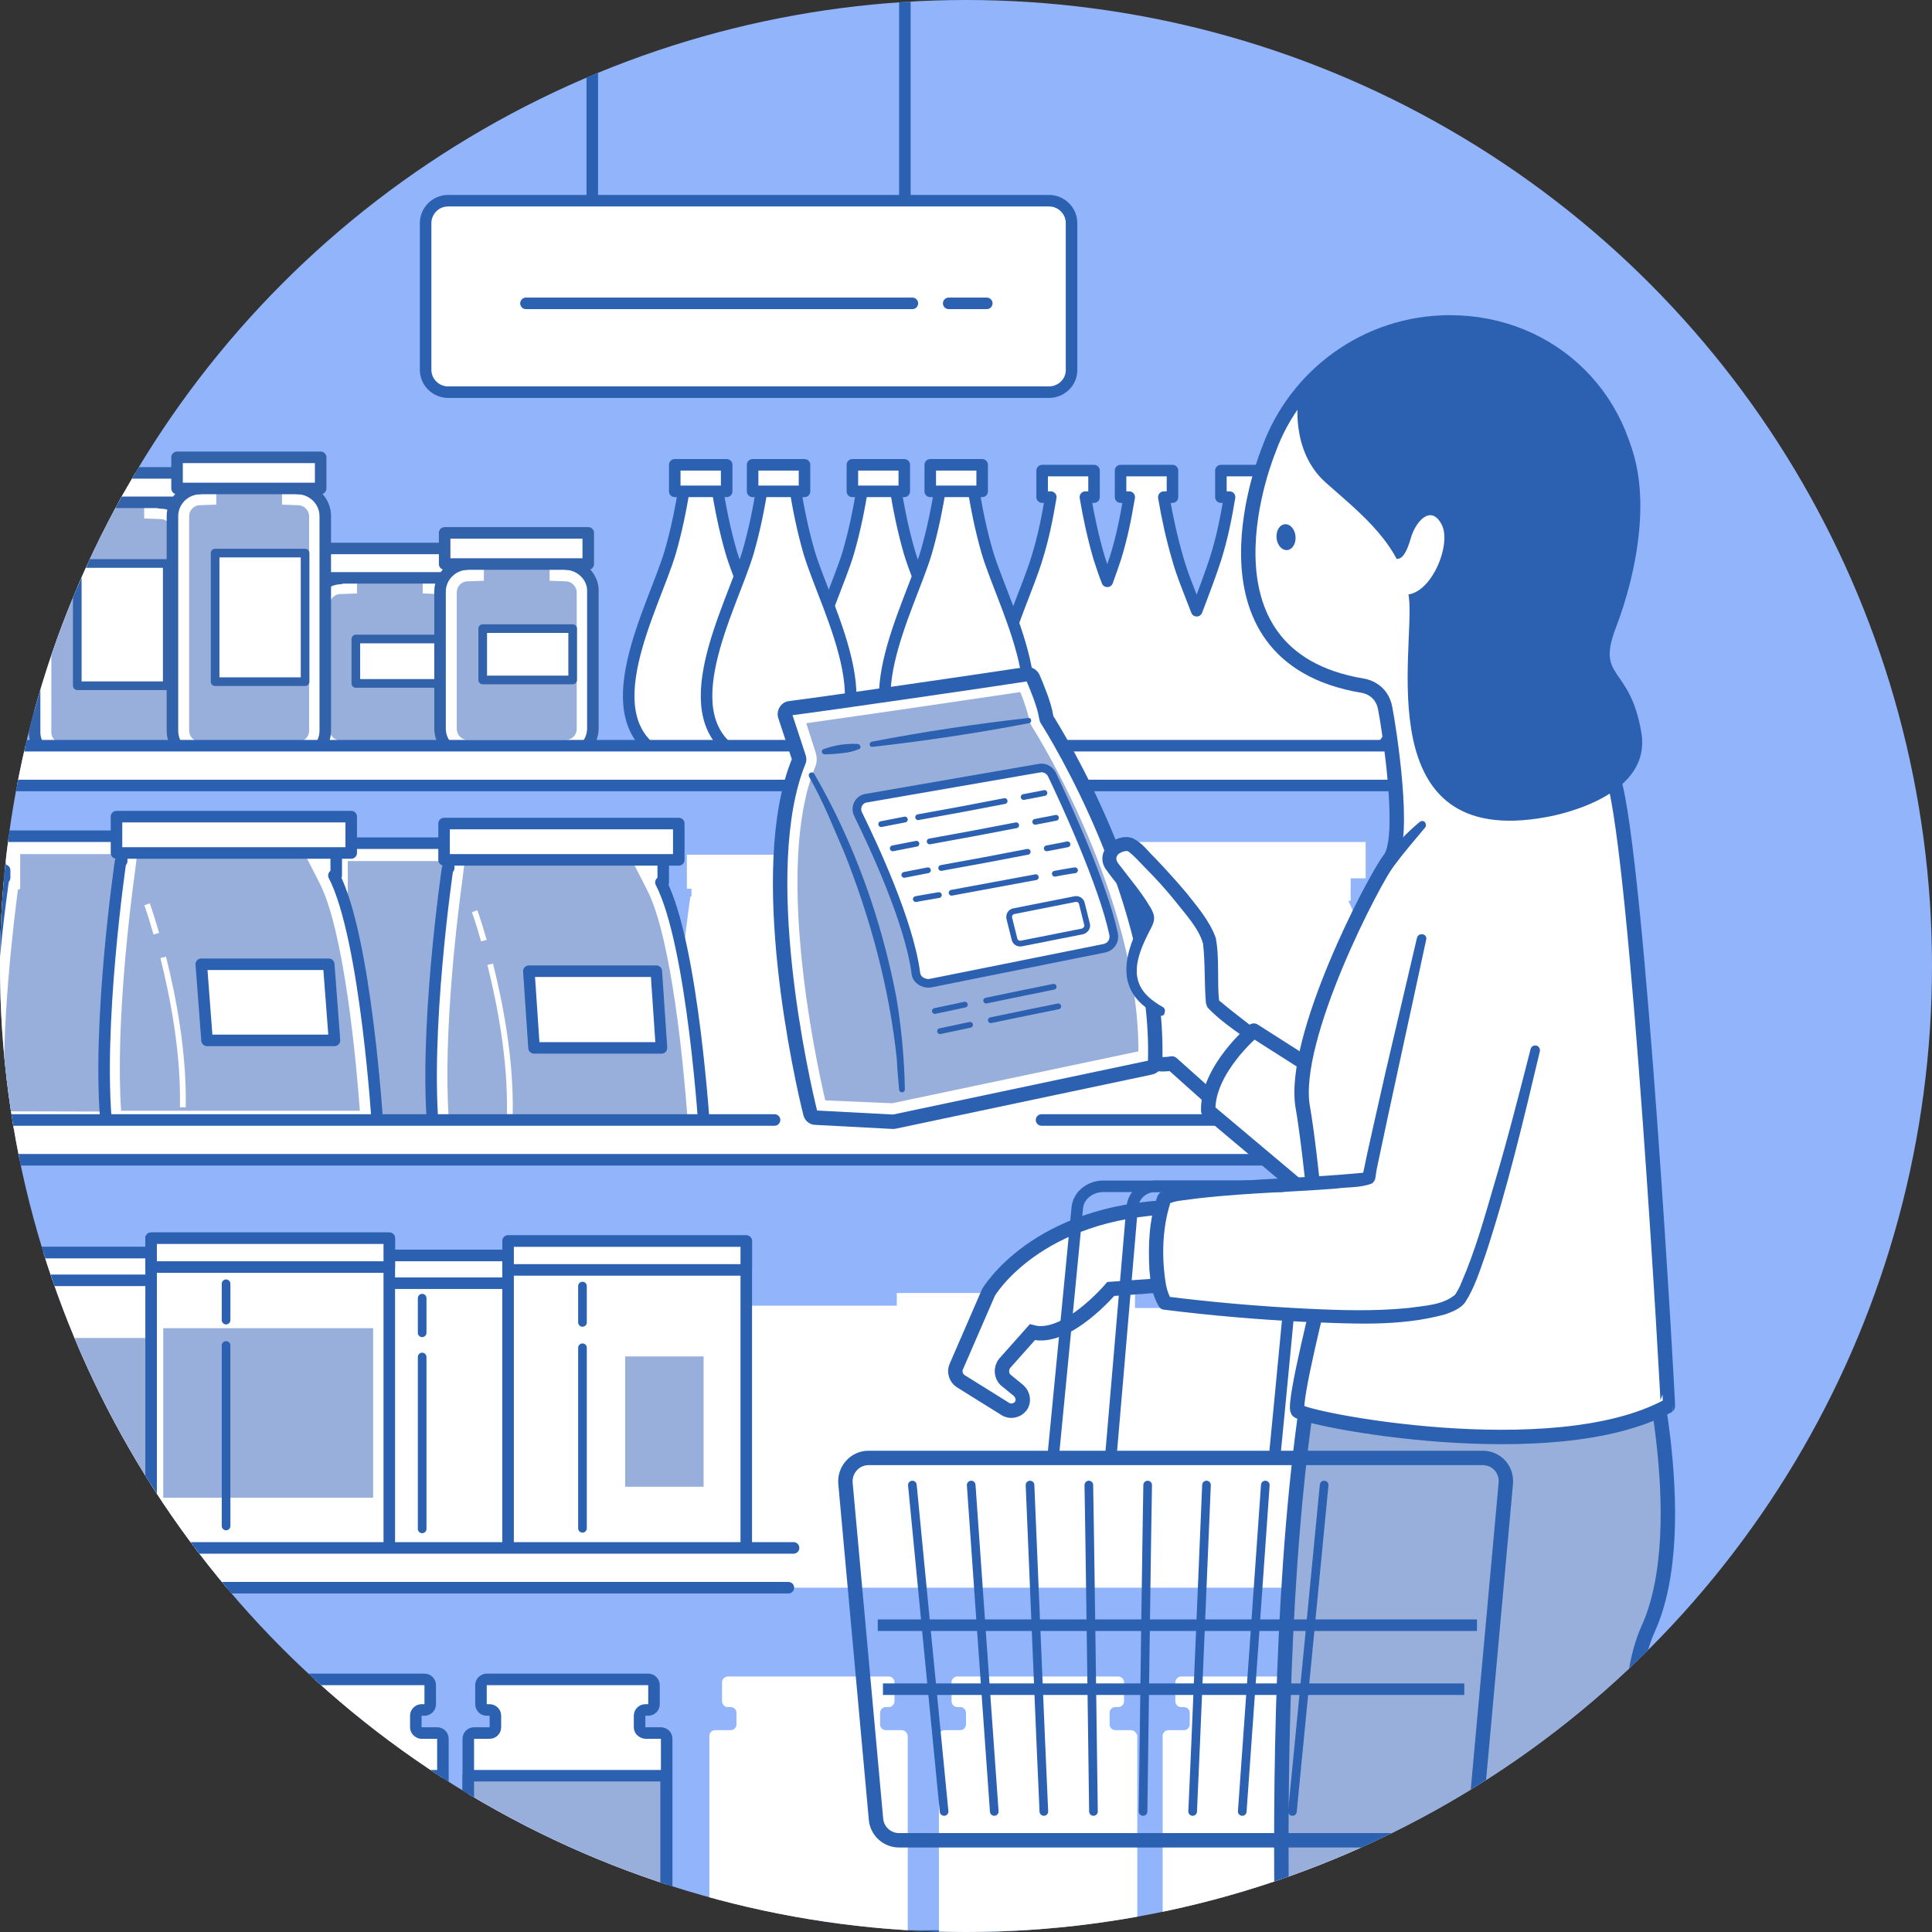 <?xml version="1.0" encoding="utf-8"?>
<!-- Generator: Adobe Illustrator 28.2.0, SVG Export Plug-In . SVG Version: 6.00 Build 0)  -->
<svg version="1.1" id="レイヤー_1" xmlns="http://www.w3.org/2000/svg" xmlns:xlink="http://www.w3.org/1999/xlink" x="0px"
	 y="0px" viewBox="0 0 335 335" enable-background="new 0 0 335 335" xml:space="preserve">
<rect x="0" y="0" width="335" height="335" fill="#333333" stroke="none"/>
<g>
	<defs>
		<circle id="SVGID_1_" cx="167.5" cy="167.5" r="167.5"/>
	</defs>
	<clipPath id="SVGID_00000034803564191009886560000017591136448006724003_">
		<use xlink:href="#SVGID_1_"  overflow="visible"/>
	</clipPath>
	<g clip-path="url(#SVGID_00000034803564191009886560000017591136448006724003_)">
		<rect x="-32.5" y="-32.5" fill="#91B4FA" width="400" height="400"/>
		<g>
			<g>
				<polygon fill="#FFFFFF" points="217.3,224.6 217.3,226.8 196.8,226.8 196.8,224.2 155.5,224.2 155.5,226.4 123.8,226.4 
					123.8,270.9 189.4,270.9 189.4,271.3 258.6,271.3 258.6,224.6 				"/>
				<path fill="#FFFFFF" d="M241.4,199.9c0,0-2-32.9-7.6-43.7h0.4v-3.9h2.6V146h-40.7v3.4h-16v-4.6h-40.7v3.4h-20.3v5.9h0.8v1.3
					l-0.2,0.1c0,0-4,26.8-2.2,43.4h43.9c0,0,0,0,0-0.1h12.7c0,0.4,0.1,0.9,0.1,1.3h43.9c0,0,0,0,0-0.1L241.4,199.9L241.4,199.9z"/>
				<g>
					
						<path fill="#FFFFFF" stroke="#2B61B0" stroke-width="2" stroke-linecap="round" stroke-linejoin="round" stroke-miterlimit="10" d="
						M91.8,155.8h0.4v-3.7h2.5v-5.9h-38v5.9h0.8v1.3l-0.2,0.1c0,0-4,26.8-2.2,43.4H99C98.9,196.9,97.1,165.9,91.8,155.8z"/>
					<path fill="#99AFDB" d="M57.7,193.9c-0.9-13.7,1.5-32.9,2.2-38.4l0.4-0.2v-6h29v3.6H87l2.3,4.4c3.6,7,5.8,26.6,6.5,36.7H57.7
						V193.9z"/>
					<g>
						
							<path fill="#FFFFFF" stroke="#2B61B0" stroke-width="2" stroke-linecap="round" stroke-linejoin="round" stroke-miterlimit="10" d="
							M114.6,153h0.4v-6.9H77.8v4.4l-0.2,0.1c0,0-4.2,28.6-2.4,46.2h47C122.2,196.7,120.2,163.8,114.6,153z"/>
						<path fill="#99AFDB" d="M77.8,193.8c-1-14.8,1.6-35.7,2.4-41.4l0.5-4.1v0.6h31.6v1.1H110l2.2,4.3c4.3,8.3,6.4,31.2,7,39.5
							H77.8z"/>
						<path fill="none" stroke="#FFFFFF" stroke-miterlimit="10" d="M82.3,158c0,0,0.7,1.9,1.6,5.1"/>
						<path fill="none" stroke="#FFFFFF" stroke-miterlimit="10" d="M85,167.2c1.7,6.8,3.6,16.5,3.4,26"/>
						
							<polygon fill="#FFFFFF" stroke="#2B61B0" stroke-width="2" stroke-linecap="round" stroke-linejoin="round" stroke-miterlimit="10" points="
							114.7,181.7 92.6,181.7 91.7,168.4 113.8,168.4 						"/>
						
							<rect x="77" y="142.8" fill="#FFFFFF" stroke="#2B61B0" stroke-width="2" stroke-linecap="round" stroke-linejoin="round" stroke-miterlimit="10" width="40.7" height="6.3"/>
					</g>
				</g>
				<g>
					
						<path fill="#FFFFFF" stroke="#2B61B0" stroke-width="2" stroke-linecap="round" stroke-linejoin="round" stroke-miterlimit="10" d="
						M35.1,154.5h0.4v-3.7H38V145H0v5.9h0.8v1.3l-0.2,0.1c0,0-4,26.8-2.2,43.4h43.9C42.2,195.6,40.3,164.7,35.1,154.5z"/>
					<path fill="#99AFDB" d="M0.9,192.7C0,179,2.4,159.8,3.1,154.3l0.4-0.2v-6h29v3.6h-2.3l2.3,4.4c3.6,7,5.8,26.6,6.5,36.7
						L0.9,192.7L0.9,192.7z"/>
					<g>
						
							<path fill="#FFFFFF" stroke="#2B61B0" stroke-width="2" stroke-linecap="round" stroke-linejoin="round" stroke-miterlimit="10" d="
							M57.9,151.8h0.4v-6.9H21.1v4.4l-0.2,0.1c0,0-4.2,28.6-2.4,46.2h47C65.5,195.5,63.5,162.6,57.9,151.8z"/>
						<path fill="#99AFDB" d="M21,192.6c-1-14.8,1.6-35.7,2.4-41.4l0.5-4.1v0.6h31.6v1.1h-2.3l2.2,4.3c4.3,8.3,6.4,31.2,7,39.5
							L21,192.6L21,192.6z"/>
						<path fill="none" stroke="#FFFFFF" stroke-miterlimit="10" d="M25.5,156.8c0,0,0.7,1.9,1.6,5.1"/>
						<path fill="none" stroke="#FFFFFF" stroke-miterlimit="10" d="M28.3,166c1.7,6.8,3.6,16.5,3.4,26"/>
						
							<polygon fill="#FFFFFF" stroke="#2B61B0" stroke-width="2" stroke-linecap="round" stroke-linejoin="round" stroke-miterlimit="10" points="
							58,180.4 35.9,180.4 34.9,167.2 57,167.2 						"/>
						
							<rect x="20.2" y="141.6" fill="#FFFFFF" stroke="#2B61B0" stroke-width="2" stroke-linecap="round" stroke-linejoin="round" stroke-miterlimit="10" width="40.7" height="6.3"/>
					</g>
				</g>
				<rect x="-6.1" y="194.2" fill="#FFFFFF" width="275" height="6.9"/>
				
					<path fill="none" stroke="#2B61B0" stroke-width="2" stroke-linecap="round" stroke-linejoin="round" stroke-miterlimit="10" d="
					M180.6,194.2c48.9,0,88.2,0,88.2,0v6.9h-275v-6.9c0,0,69.8,0,140.5,0"/>
				
					<rect x="-10.2" y="335.7" fill="#FFFFFF" stroke="#2B61B0" stroke-width="2" stroke-linecap="round" stroke-linejoin="round" stroke-miterlimit="10" width="275" height="6.9"/>
				<g>
					<g>
						
							<rect x="60.2" y="217.7" fill="#FFFFFF" stroke="#2B61B0" stroke-width="2" stroke-linecap="round" stroke-linejoin="round" stroke-miterlimit="10" width="41.3" height="51.8"/>
						
							<rect x="60.2" y="217.7" fill="#FFFFFF" stroke="#2B61B0" stroke-width="2" stroke-linecap="round" stroke-linejoin="round" stroke-miterlimit="10" width="41.3" height="4.8"/>
						
							<path fill="#FFFFFF" stroke="#2B61B0" stroke-width="1.5" stroke-linecap="round" stroke-linejoin="round" stroke-miterlimit="10" d="
							M73.2,225.1c0,1.6,0,3.6,0,6"/>
						
							<path fill="#FFFFFF" stroke="#2B61B0" stroke-width="1.5" stroke-linecap="round" stroke-linejoin="round" stroke-miterlimit="10" d="
							M73.2,235.3c0,10.1,0,23.3,0,29.8"/>
					</g>
					<g>
						
							<rect x="88.1" y="215.2" fill="#FFFFFF" stroke="#2B61B0" stroke-width="2" stroke-linecap="round" stroke-linejoin="round" stroke-miterlimit="10" width="41.3" height="54.3"/>
						
							<rect x="88.1" y="215.2" fill="#FFFFFF" stroke="#2B61B0" stroke-width="2" stroke-linecap="round" stroke-linejoin="round" stroke-miterlimit="10" width="41.3" height="5"/>
						
							<path fill="#FFFFFF" stroke="#2B61B0" stroke-width="1.5" stroke-linecap="round" stroke-linejoin="round" stroke-miterlimit="10" d="
							M101,223c0,1.6,0,3.8,0,6.3"/>
						
							<path fill="#FFFFFF" stroke="#2B61B0" stroke-width="1.5" stroke-linecap="round" stroke-linejoin="round" stroke-miterlimit="10" d="
							M101,233.7c0,10.6,0,24.5,0,31.3"/>
					</g>
					<g>
						
							<rect x="-5.5" y="217.2" fill="#FFFFFF" stroke="#2B61B0" stroke-width="2" stroke-linecap="round" stroke-linejoin="round" stroke-miterlimit="10" width="41.3" height="51.8"/>
						
							<rect x="-5.5" y="217.2" fill="#FFFFFF" stroke="#2B61B0" stroke-width="2" stroke-linecap="round" stroke-linejoin="round" stroke-miterlimit="10" width="41.3" height="4.8"/>
						<rect x="-3.4" y="232" fill="#99AFDB" width="36.4" height="28.1"/>
						
							<path fill="#FFFFFF" stroke="#2B61B0" stroke-width="1.5" stroke-linecap="round" stroke-linejoin="round" stroke-miterlimit="10" d="
							M7.5,224.7c0,1.6,0,3.6,0,6"/>
						
							<path fill="#FFFFFF" stroke="#2B61B0" stroke-width="1.5" stroke-linecap="round" stroke-linejoin="round" stroke-miterlimit="10" d="
							M7.5,234.9c0,10.1,0,23.3,0,29.8"/>
					</g>
					<g>
						
							<rect x="26.2" y="214.7" fill="#FFFFFF" stroke="#2B61B0" stroke-width="2" stroke-linecap="round" stroke-linejoin="round" stroke-miterlimit="10" width="41.3" height="54.3"/>
						
							<rect x="26.2" y="214.7" fill="#FFFFFF" stroke="#2B61B0" stroke-width="2" stroke-linecap="round" stroke-linejoin="round" stroke-miterlimit="10" width="41.3" height="5"/>
						<rect x="28.3" y="230.3" fill="#99AFDB" width="36.4" height="29.4"/>
						
							<path fill="#FFFFFF" stroke="#2B61B0" stroke-width="1.5" stroke-linecap="round" stroke-linejoin="round" stroke-miterlimit="10" d="
							M39.2,222.6c0,1.6,0,3.8,0,6.3"/>
						
							<path fill="#FFFFFF" stroke="#2B61B0" stroke-width="1.5" stroke-linecap="round" stroke-linejoin="round" stroke-miterlimit="10" d="
							M39.2,233.3c0,10.6,0,24.5,0,31.3"/>
					</g>
					<rect x="108.4" y="235.2" fill="#99AFDB" width="13.6" height="22.6"/>
				</g>
				<g>
					
						<path fill="#FFFFFF" stroke="#2B61B0" stroke-width="2" stroke-linecap="round" stroke-linejoin="round" stroke-miterlimit="10" d="
						M110.9,299.5v-2c0-0.5,0.4-1,1-1h0.5c0.5,0,1-0.4,1-1v-3.3c0-0.5-0.4-1-1-1h-28c-0.5,0-1,0.4-1,1v3.3c0,0.5,0.4,1,1,1h0.5
						c0.5,0,1,0.4,1,1v2c0,0.5-0.4,1-1,1h-2.7c-0.5,0-1,0.4-1,1v34.9c0,0.5,0.4,1,1,1h32.4c0.5,0,1-0.4,1-1v-34.9c0-0.5-0.4-1-1-1
						h-2.7C111.3,300.4,110.9,300,110.9,299.5z"/>
					
						<rect x="81.2" y="307.9" fill="#99AFDB" stroke="#2B61B0" stroke-width="2" stroke-linecap="round" stroke-linejoin="round" stroke-miterlimit="10" width="34.3" height="20.8"/>
				</g>
				<g>
					
						<path fill="#FFFFFF" stroke="#2B61B0" stroke-width="2" stroke-linecap="round" stroke-linejoin="round" stroke-miterlimit="10" d="
						M72.1,299.5v-2c0-0.5,0.4-1,1-1h0.5c0.5,0,1-0.4,1-1v-3.3c0-0.5-0.4-1-1-1h-28c-0.5,0-1,0.4-1,1v3.3c0,0.5,0.4,1,1,1h0.5
						c0.5,0,1,0.4,1,1v2c0,0.5-0.4,1-1,1h-2.7c-0.5,0-1,0.4-1,1v34.9c0,0.5,0.4,1,1,1h32.4c0.5,0,1-0.4,1-1v-34.9c0-0.5-0.4-1-1-1
						H73C72.5,300.4,72.1,300,72.1,299.5z"/>
					
						<rect x="42.4" y="307.9" fill="#99AFDB" stroke="#2B61B0" stroke-width="2" stroke-linecap="round" stroke-linejoin="round" stroke-miterlimit="10" width="34.3" height="20.8"/>
				</g>
				<g>
					
						<path fill="#FFFFFF" stroke="#2B61B0" stroke-width="2" stroke-linecap="round" stroke-linejoin="round" stroke-miterlimit="10" d="
						M32.3,299.5v-2c0-0.5,0.4-1,1-1h0.5c0.5,0,1-0.4,1-1v-3.3c0-0.5-0.4-1-1-1H5.9c-0.5,0-1,0.4-1,1v3.3c0,0.5,0.4,1,1,1h0.5
						c0.5,0,1,0.4,1,1v2c0,0.5-0.4,1-1,1H3.6c-0.5,0-1,0.4-1,1v34.9c0,0.5,0.4,1,1,1H36c0.5,0,1-0.4,1-1v-34.9c0-0.5-0.4-1-1-1h-2.7
						C32.8,300.4,32.3,300,32.3,299.5z"/>
					
						<rect x="2.6" y="307.9" fill="#99AFDB" stroke="#2B61B0" stroke-width="2" stroke-linecap="round" stroke-linejoin="round" stroke-miterlimit="10" width="34.3" height="20.8"/>
				</g>
				<g>
					<path fill="#FFFFFF" d="M234.9,300h-2.7c-0.5,0-1-0.4-1-1v-2c0-0.5,0.4-1,1-1h0.5c0.5,0,1-0.4,1-1v-3.3c0-0.5-0.4-1-1-1h-27.9
						c-0.5,0-1,0.4-1,1v3.3c0,0.5,0.4,1,1,1h0.5c0.5,0,1,0.4,1,1v2c0,0.5-0.4,1-1,1h-2.7c-0.5,0-1,0.4-1,1v34.9c0,0.5,0.4,1,1,1H235
						c0.5,0,1-0.4,1-1V301C235.8,300.4,235.4,300,234.9,300z"/>
					<path fill="#FFFFFF" d="M196.1,300h-2.7c-0.5,0-1-0.4-1-1v-2c0-0.5,0.4-1,1-1h0.5c0.5,0,1-0.4,1-1v-3.3c0-0.5-0.4-1-1-1H166
						c-0.5,0-1,0.4-1,1v3.3c0,0.5,0.4,1,1,1h0.5c0.5,0,1,0.4,1,1v2c0,0.5-0.4,1-1,1h-2.7c-0.5,0-1,0.4-1,1v34.9c0,0.5,0.4,1,1,1
						h32.4c0.5,0,1-0.4,1-1V301C197.1,300.4,196.6,300,196.1,300z"/>
					<path fill="#FFFFFF" d="M156.3,300h-2.7c-0.5,0-1-0.4-1-1v-2c0-0.5,0.4-1,1-1h0.5c0.5,0,1-0.4,1-1v-3.3c0-0.5-0.4-1-1-1h-27.9
						c-0.5,0-1,0.4-1,1v3.3c0,0.5,0.4,1,1,1h0.5c0.5,0,1,0.4,1,1v2c0,0.5-0.4,1-1,1H124c-0.5,0-1,0.4-1,1v34.9c0,0.5,0.4,1,1,1h32.4
						c0.5,0,1-0.4,1-1V301C157.3,300.4,156.9,300,156.3,300z"/>
				</g>
				<g>
					<g>
						
							<path fill="#FFFFFF" stroke="#3162AA" stroke-width="2" stroke-linecap="round" stroke-linejoin="round" stroke-miterlimit="10" d="
							M76.2,100.3v-2.9H59v2.9c-2.6,0.1-4.7,2.1-4.7,4.6v21.8c0,2.5,2.2,4.6,4.8,4.6H76c2.7,0,4.8-2,4.8-4.6v-21.8
							C80.9,102.3,78.8,100.3,76.2,100.3z"/>
						<path fill="#99AFDB" d="M59.1,128.4c-1.1,0-1.9-0.8-1.9-1.8v-21.8c0-1,0.8-1.8,1.9-1.8l2.8-0.1V100h11.4v2.9l2.8,0.1
							c1,0,1.9,0.8,1.9,1.8v21.8c0,1-0.9,1.8-1.9,1.8H59.1z"/>
						
							<rect x="61.7" y="110.8" fill="#FFFFFF" stroke="#3162AA" stroke-width="1.5" stroke-linecap="round" stroke-linejoin="round" stroke-miterlimit="10" width="15.6" height="7.7"/>
						
							<rect x="55.2" y="95.1" fill="#FFFFFF" stroke="#3162AA" stroke-width="2" stroke-linecap="round" stroke-linejoin="round" stroke-miterlimit="10" width="24.9" height="5.1"/>
					</g>
					<g>
						
							<path fill="#FFFFFF" stroke="#3162AA" stroke-width="2" stroke-linecap="round" stroke-linejoin="round" stroke-miterlimit="10" d="
							M98.1,97.8v-3.1H81v3.1c-2.6,0.1-4.7,2.2-4.7,4.8v23.7c0,2.7,2.2,4.8,4.8,4.8H98c2.7,0,4.8-2.2,4.8-4.8v-23.7
							C102.9,100,100.7,97.9,98.1,97.8z"/>
						<path fill="#99AFDB" d="M81.1,128.3c-1.1,0-1.9-0.9-1.9-1.9v-23.7c0-1,0.8-1.9,1.9-1.9l2.8-0.1v-3h11.4v3l2.8,0.1
							c1,0,1.9,0.9,1.9,1.9v23.7c0,1.1-0.9,1.9-1.9,1.9L81.1,128.3L81.1,128.3z"/>
						
							<rect x="83.7" y="109" fill="#FFFFFF" stroke="#3162AA" stroke-width="1.5" stroke-linecap="round" stroke-linejoin="round" stroke-miterlimit="10" width="15.6" height="8.9"/>
						
							<rect x="77.1" y="92.4" fill="#FFFFFF" stroke="#3162AA" stroke-width="2" stroke-linecap="round" stroke-linejoin="round" stroke-miterlimit="10" width="24.9" height="5.4"/>
					</g>
					<g>
						
							<path fill="#FFFFFF" stroke="#3162AA" stroke-width="2" stroke-linecap="round" stroke-linejoin="round" stroke-miterlimit="10" d="
							M27.8,87.2v-2.9H10.7v2.9c-2.6,0-4.7,2-4.7,4.5V127c0,2.5,2.2,4.6,4.8,4.6h16.9c2.7,0,4.8-2,4.8-4.6V91.7
							C32.6,89.2,30.5,87.2,27.8,87.2z"/>
						<path fill="#99AFDB" d="M10.8,128.8c-1.1,0-1.9-0.8-1.9-1.8V91.7c0-1,0.8-1.8,1.9-1.8l2.8-0.1V87H25v2.9l2.8,0.1
							c1,0,1.9,0.8,1.9,1.8V127c0,1-0.9,1.8-1.9,1.8H10.8z"/>
						
							<rect x="13.4" y="97.7" fill="#FFFFFF" stroke="#3162AA" stroke-width="1.5" stroke-linecap="round" stroke-linejoin="round" stroke-miterlimit="10" width="15.6" height="21.2"/>
						
							<rect x="6.8" y="82" fill="#FFFFFF" stroke="#3162AA" stroke-width="2" stroke-linecap="round" stroke-linejoin="round" stroke-miterlimit="10" width="24.9" height="5.1"/>
					</g>
					<g>
						
							<path fill="#FFFFFF" stroke="#3162AA" stroke-width="2" stroke-linecap="round" stroke-linejoin="round" stroke-miterlimit="10" d="
							M51.7,84.7v-3.1H34.6v3.1c-2.6,0.1-4.7,2.2-4.7,4.8v37.2c0,2.7,2.2,4.8,4.8,4.8h16.9c2.7,0,4.8-2.2,4.8-4.8V89.5
							C56.4,86.9,54.3,84.8,51.7,84.7z"/>
						<path fill="#99AFDB" d="M34.7,128.6c-1.1,0-1.9-0.9-1.9-1.9V89.5c0-1,0.8-1.9,1.9-1.9l2.8-0.1v-3h11.4v3l2.8,0.1
							c1,0,1.9,0.9,1.9,1.9v37.2c0,1.1-0.9,1.9-1.9,1.9L34.7,128.6L34.7,128.6z"/>
						
							<rect x="37.3" y="95.9" fill="#FFFFFF" stroke="#3162AA" stroke-width="1.5" stroke-linecap="round" stroke-linejoin="round" stroke-miterlimit="10" width="15.6" height="22.3"/>
						
							<rect x="30.7" y="79.3" fill="#FFFFFF" stroke="#3162AA" stroke-width="2" stroke-linecap="round" stroke-linejoin="round" stroke-miterlimit="10" width="24.9" height="5.4"/>
					</g>
				</g>
				<g>
					<g>
						
							<line fill="none" stroke="#2B61B0" stroke-width="2" stroke-linecap="round" stroke-linejoin="round" stroke-miterlimit="10" x1="102.7" y1="43.2" x2="102.7" y2="-17.2"/>
						
							<line fill="none" stroke="#2B61B0" stroke-width="2" stroke-linecap="round" stroke-linejoin="round" stroke-miterlimit="10" x1="156.9" y1="-17.2" x2="156.9" y2="43.2"/>
					</g>
					
						<path fill="#FFFFFF" stroke="#2B61B0" stroke-width="2" stroke-linecap="round" stroke-linejoin="round" stroke-miterlimit="10" d="
						M181.9,68H77.7c-2.1,0-3.9-1.7-3.9-3.9V38.7c0-2.1,1.7-3.9,3.9-3.9h104.2c2.1,0,3.9,1.7,3.9,3.9v25.5
						C185.8,66.3,184,68,181.9,68z"/>
				</g>
				
					<path fill="#FFFFFF" stroke="#2B61B0" stroke-width="2" stroke-linecap="round" stroke-linejoin="round" stroke-miterlimit="10" d="
					M235.2,96.8c-1-3.4-1.8-7-2.4-10.6h1.5v-4.6h-9v4.6h1.5c-0.6,3.6-1.3,7.1-2.4,10.6c-0.4,1.2-0.9,2.6-1.4,4c-0.6-1.5-1-2.8-1.4-4
					c-1-3.4-1.8-7-2.4-10.6h1.5v-4.6h-9v4.6h1.5c-0.6,3.6-1.3,7.1-2.4,10.6c-0.8,2.5-2,5.7-3.3,9.1c-1.3-3.4-2.6-6.5-3.3-9.1
					c-1-3.4-1.8-7-2.4-10.6h1.5v-4.6h-9v4.6h1.5c-0.6,3.6-1.3,7.1-2.4,10.6c-0.4,1.2-0.9,2.6-1.4,4c-0.6-1.5-1-2.8-1.4-4
					c-1-3.4-1.8-7-2.4-10.6h1.5v-4.6h-9v4.6h1.5c-0.6,3.6-1.3,7.1-2.4,10.6c-2.9,9.7-13.9,28.9-1.2,35.4c0.6,0.4,1.3,0.7,2.2,0.9
					c0.1,0,0.2,0.1,0.3,0.1h0.1c1.2,0.3,2.5,0.5,3.9,0.5s2.8-0.2,3.9-0.5h0.2c1-0.3,1.9-0.7,2.7-1.1c0.1,0,0.1,0.1,0.2,0.1
					c0.6,0.4,1.3,0.7,2.2,0.9c0.1,0,0.2,0.1,0.3,0.1h0.1c1.2,0.3,2.5,0.5,3.9,0.5s2.8-0.2,3.9-0.5h0.2c1.9-0.6,3.4-1.4,4.6-2.4
					c0.6,0.5,1.3,1,2.1,1.4c0.6,0.4,1.3,0.7,2.2,0.9c0.1,0,0.2,0.1,0.3,0.1h0.1c1.2,0.3,2.5,0.5,3.9,0.5s2.8-0.2,3.9-0.5h0.2
					c1-0.3,1.9-0.7,2.7-1.1c0.1,0,0.1,0.1,0.2,0.1c0.6,0.4,1.3,0.7,2.2,0.9c0.1,0,0.2,0.1,0.3,0.1h0.1c1.2,0.3,2.5,0.5,3.9,0.5
					s2.8-0.2,3.9-0.5h0.2C250.4,128,238.3,107.1,235.2,96.8z"/>
				<g>
					<g>
						
							<path fill="#FFFFFF" stroke="#2B61B0" stroke-width="2" stroke-linecap="round" stroke-linejoin="round" stroke-miterlimit="10" d="
							M157.7,95.8c-1.1-3.8-1.9-7.7-2.5-11.6h-2.8h-2.8c-0.6,3.9-1.4,7.8-2.5,11.6c-2.9,9.7-13.9,28.9-1.2,35.4
							c0.6,0.4,1.3,0.7,2.2,0.9c0.1,0,0.2,0.1,0.3,0.1h0.1c1.2,0.3,2.5,0.5,3.9,0.5s2.8-0.2,3.9-0.5h0.2
							C172.9,127,160.8,106.1,157.7,95.8z"/>
						
							<rect x="147.8" y="80.6" fill="#FFFFFF" stroke="#2B61B0" stroke-width="2" stroke-linecap="round" stroke-linejoin="round" stroke-miterlimit="10" width="9" height="4.6"/>
					</g>
					<g>
						
							<path fill="#FFFFFF" stroke="#2B61B0" stroke-width="2" stroke-linecap="round" stroke-linejoin="round" stroke-miterlimit="10" d="
							M171.2,95.8c-1.1-3.8-1.9-7.7-2.5-11.6h-2.8h-2.8c-0.6,3.9-1.4,7.8-2.5,11.6c-2.9,9.7-13.9,28.9-1.2,35.4
							c0.6,0.4,1.3,0.7,2.2,0.9c0.1,0,0.2,0.1,0.3,0.1h0.1c1.2,0.3,2.5,0.5,3.9,0.5s2.8-0.2,3.9-0.5h0.2
							C186.4,127,174.3,106.1,171.2,95.8z"/>
						
							<rect x="161.3" y="80.6" fill="#FFFFFF" stroke="#2B61B0" stroke-width="2" stroke-linecap="round" stroke-linejoin="round" stroke-miterlimit="10" width="9" height="4.6"/>
					</g>
					<g>
						
							<path fill="#FFFFFF" stroke="#2B61B0" stroke-width="2" stroke-linecap="round" stroke-linejoin="round" stroke-miterlimit="10" d="
							M126.8,95.8c-1.1-3.8-1.9-7.7-2.5-11.6h-2.8h-2.8c-0.6,3.9-1.4,7.8-2.5,11.6c-2.9,9.7-13.9,28.9-1.2,35.4
							c0.6,0.4,1.3,0.7,2.2,0.9c0.1,0,0.2,0.1,0.3,0.1h0.1c1.2,0.3,2.5,0.5,3.9,0.5s2.8-0.2,3.9-0.5h0.2
							C142,127,129.9,106.1,126.8,95.8z"/>
						
							<rect x="117" y="80.6" fill="#FFFFFF" stroke="#2B61B0" stroke-width="2" stroke-linecap="round" stroke-linejoin="round" stroke-miterlimit="10" width="9" height="4.6"/>
					</g>
					<g>
						
							<path fill="#FFFFFF" stroke="#2B61B0" stroke-width="2" stroke-linecap="round" stroke-linejoin="round" stroke-miterlimit="10" d="
							M140.3,95.8c-1.1-3.8-1.9-7.7-2.5-11.6H135h-2.8c-0.6,3.9-1.4,7.8-2.5,11.6c-2.9,9.7-13.9,28.9-1.2,35.4
							c0.6,0.4,1.3,0.7,2.2,0.9c0.1,0,0.2,0.1,0.3,0.1h0.1c1.2,0.3,2.5,0.5,3.9,0.5s2.8-0.2,3.9-0.5h0.2
							C155.5,127,143.4,106.1,140.3,95.8z"/>
						
							<rect x="130.5" y="80.6" fill="#FFFFFF" stroke="#2B61B0" stroke-width="2" stroke-linecap="round" stroke-linejoin="round" stroke-miterlimit="10" width="9" height="4.6"/>
					</g>
				</g>
				<rect x="-8.9" y="268.4" fill="#FFFFFF" width="275" height="6.9"/>
				
					<path fill="none" stroke="#2B61B0" stroke-width="2" stroke-linecap="round" stroke-linejoin="round" stroke-miterlimit="10" d="
					M136.7,275.3c-71.3,0-145.6,0-145.6,0v-6.9c0,0,74.9,0,146.5,0"/>
				
					<rect x="-11.3" y="129.3" fill="#FFFFFF" stroke="#2B61B0" stroke-width="2" stroke-linecap="round" stroke-linejoin="round" stroke-miterlimit="10" width="275" height="6.9"/>
			</g>
			<g>
				<g>
					<g>
						
							<path fill="#FFFFFF" stroke="#2B61B0" stroke-width="2.5" stroke-linecap="round" stroke-linejoin="round" stroke-miterlimit="10" d="
							M190.7,179.7c0,0,6.6,5.8,12.5,4.7l27.4,24.5l4.7-9.2L193,162.3L190.7,179.7z"/>
						<g>
							
								<path fill="#FFFFFF" stroke="#2B61B0" stroke-width="2.5" stroke-linecap="round" stroke-linejoin="round" stroke-miterlimit="10" d="
								M137,122.8c6.4-0.8,35.9-5.1,41-5.9c0.4-0.1,0.9,0.2,1.1,0.6c0.6,1.4,2,4.7,2.3,6.8c0,0.1,0.1,0.3,0.1,0.4
								c1.6,2.5,19.6,31.6,18.8,59.4c0,0.5-0.3,0.9-0.8,1l-44.5,9.4c-0.1,0-0.2,0-0.3,0l-13.3-0.7c-0.4,0-0.8-0.3-0.9-0.8
								c-1.4-5.6-9.7-42.1-2-61c0.1-0.2,0.1-0.4,0-0.7l-2.4-7.3C136,123.5,136.4,122.8,137,122.8z"/>
							<path fill="#99AFDB" d="M143.1,190.8c-1.9-8.1-8.7-40.8-1.8-57.7c0.4-0.9,0.4-1.8,0.1-2.7l-1.6-5c8.6-1.2,29.8-4.3,37.1-5.4
								c0.8,1.9,1.3,3.6,1.5,4.5c0.1,0.6,0.3,1.1,0.6,1.6c0.8,1.2,18.4,29.4,18.4,56.2l-42.7,9L143.1,190.8z"/>
							<g>
								<path fill="#2B61B0" d="M141.2,134.2c6.9,11.9,11.6,25.1,14.2,38.6c0.9,5.3,1.4,10.7,1.5,16.1c0,0.3-0.2,0.5-0.5,0.5
									s-0.5-0.2-0.5-0.5l-0.3-3.5l-0.1-1.8c-1.3-12.3-4.6-24.5-9.2-36c-0.7-1.6-2.1-4.9-2.8-6.5c-1-2.2-2-4.3-3.2-6.4
									C140,134.1,140.8,133.6,141.2,134.2L141.2,134.2z"/>
							</g>
							<g>
								<path fill="#2B61B0" d="M142.8,129.9c1.9-0.7,3.9-1,5.9-0.9c0.3,0,0.5,0.3,0.5,0.5s-0.1,0.4-0.3,0.4
									c-0.9,0.4-1.9,0.6-2.9,0.7c-1,0.1-2,0.2-3,0.2c-0.3,0-0.5-0.2-0.5-0.5C142.5,130.1,142.6,130,142.8,129.9L142.8,129.9z"/>
							</g>
							<g>
								<path fill="#2B61B0" d="M151.2,128.6c8.8-1.7,18.1-3.1,27.1-4.1c0.6-0.1,0.7,0.8,0.1,0.9c-8.8,1.7-18.2,3.1-27.1,4.1
									C150.7,129.6,150.6,128.7,151.2,128.6L151.2,128.6z"/>
							</g>
							<g>
								<path fill="none" stroke="#2B61B0" stroke-linecap="round" stroke-linejoin="round" stroke-miterlimit="10" d="M162.1,175.3
									c1.5-0.3,3.3-0.7,5.2-1.1"/>
								<path fill="none" stroke="#2B61B0" stroke-linecap="round" stroke-linejoin="round" stroke-miterlimit="10" d="M171,173.5
									c4.3-0.9,8.7-1.8,11.7-2.4"/>
							</g>
							<g>
								<path fill="none" stroke="#2B61B0" stroke-linecap="round" stroke-linejoin="round" stroke-miterlimit="10" d="M163,178.8
									c1.5-0.3,3.3-0.7,5.2-1.1"/>
								<path fill="none" stroke="#2B61B0" stroke-linecap="round" stroke-linejoin="round" stroke-miterlimit="10" d="M171.8,176.9
									c4.3-0.9,8.7-1.8,11.7-2.4"/>
							</g>
							
								<path fill="#FFFFFF" stroke="#2B61B0" stroke-width="1.5" stroke-linecap="round" stroke-linejoin="round" stroke-miterlimit="10" d="
								M158.8,168.7c-1.2-9-7.4-22.2-10-27.5c-0.6-1.2,0.1-2.6,1.4-2.8l30-5.2c0.9-0.2,1.8,0.3,2.2,1.1c2.2,4.6,8.9,19.1,10.7,27.7
								c0.2,1.1-0.4,2.1-1.5,2.4l-30.4,6.1C160.1,170.6,158.9,169.9,158.8,168.7z"/>
							<g>
								<path fill="none" stroke="#2B61B0" stroke-linecap="round" stroke-linejoin="round" stroke-miterlimit="10" d="M154.8,147.1
									c0,0,1.6-0.3,4.1-0.8"/>
								<path fill="none" stroke="#2B61B0" stroke-linecap="round" stroke-linejoin="round" stroke-miterlimit="10" d="M161.2,145.9
									c4.5-0.8,10.4-1.9,15-2.8"/>
								<path fill="none" stroke="#2B61B0" stroke-linecap="round" stroke-linejoin="round" stroke-miterlimit="10" d="M179.5,142.5
									c2.2-0.4,3.6-0.7,3.6-0.7"/>
							</g>
							<g>
								<path fill="none" stroke="#2B61B0" stroke-linecap="round" stroke-linejoin="round" stroke-miterlimit="10" d="M152.8,142.9
									c0,0,1.6-0.3,4.1-0.8"/>
								<path fill="none" stroke="#2B61B0" stroke-linecap="round" stroke-linejoin="round" stroke-miterlimit="10" d="M159.2,141.7
									c4.5-0.8,10.4-1.9,15-2.8"/>
								<path fill="none" stroke="#2B61B0" stroke-linecap="round" stroke-linejoin="round" stroke-miterlimit="10" d="M177.5,138.2
									c2.2-0.4,3.6-0.7,3.6-0.7"/>
							</g>
							<g>
								<path fill="none" stroke="#2B61B0" stroke-linecap="round" stroke-linejoin="round" stroke-miterlimit="10" d="M158.8,155.9
									c0,0,1.6-0.3,4-0.7"/>
								<path fill="none" stroke="#2B61B0" stroke-linecap="round" stroke-linejoin="round" stroke-miterlimit="10" d="M165,154.8
									c4.4-0.8,10.2-1.9,14.6-2.7"/>
								<path fill="none" stroke="#2B61B0" stroke-linecap="round" stroke-linejoin="round" stroke-miterlimit="10" d="M182.9,151.5
									c2.1-0.4,3.5-0.6,3.5-0.6"/>
							</g>
							<g>
								<path fill="none" stroke="#2B61B0" stroke-linecap="round" stroke-linejoin="round" stroke-miterlimit="10" d="M156.8,151.7
									c0,0,1.6-0.3,4.1-0.8"/>
								<path fill="none" stroke="#2B61B0" stroke-linecap="round" stroke-linejoin="round" stroke-miterlimit="10" d="M163.2,150.5
									c4.5-0.8,10.4-1.9,15-2.8"/>
								<path fill="none" stroke="#2B61B0" stroke-linecap="round" stroke-linejoin="round" stroke-miterlimit="10" d="M181.5,147.1
									c2.2-0.4,3.6-0.7,3.6-0.7"/>
							</g>
							<path fill="none" stroke="#2B61B0" stroke-linecap="round" stroke-linejoin="round" stroke-miterlimit="10" d="M187.7,161.5
								l-10.6,2.1c-0.5,0.1-1.1-0.2-1.2-0.8l-0.9-3.6c-0.1-0.5,0.2-1.1,0.8-1.2l10.6-2.1c0.5-0.1,1.1,0.2,1.2,0.8l0.9,3.6
								C188.6,160.8,188.3,161.3,187.7,161.5z"/>
						</g>
						<g>
							<path fill="#FFFFFF" d="M201.4,175.3c-10.3-5.4-1.9-14.5-2.2-16.3s-5.1-7.2-6.2-8.9s0.4-3.1,0.4-3.1s1.8-1.4,3.3-0.4
								s12.9,13,13.3,16.8c0.4,3.8,0.2,9.4,0.5,10.6c0.3,1.2,22,16.1,22,16.1l-3.3,11"/>
							<path fill="#2B61B0" d="M201,176.1c-7.5-3.7-6.5-9.8-3.2-16.2c0.1-0.3,0.2-0.6,0.2-0.7c0,0.2,0-0.1-0.2-0.4
								c-0.1-0.3-0.3-0.5-0.5-0.8c-1.5-2.4-4.1-5.1-5.7-7.5c-1.7-2.9,1.7-6.1,4.7-5.2c1.8,0.8,2.8,2.4,4.1,3.6
								c1.8,1.9,3.6,3.9,5.3,5.9c1.9,2.4,4,4.8,5.1,7.8c0.7,3.6,0.2,7.6,0.6,11.1l0,0v-0.1c0-0.1-0.1-0.2-0.1-0.2s0-0.1,0,0
								c6.8,5.7,14.3,10.7,21.5,15.9c0.4,0.2,0.5,0.7,0.4,1.1l-3.5,10.9c-0.1,0.4-0.6,0.7-1,0.5c-0.4-0.1-0.6-0.6-0.5-1l3.2-11
								l0.4,1.1c-4.4-2.9-8.7-5.9-13-8.9c-3.1-2.3-6.8-4.5-9.4-7.3c-0.2-0.3-0.2-0.6-0.3-0.8c-0.3-3.6-0.1-6.8-0.5-10.3
								c-0.8-2.7-2.9-4.9-4.7-7.2c-1.6-2-3.4-4-5.2-5.8c-1-1-2-2.2-3.1-3c-0.1,0-0.3-0.1-0.5,0c-0.4,0-0.9,0.3-1.2,0.5l0.1-0.1
								c-0.7,0.7-0.5,1.3,0.2,2.1c1.5,2,3.7,4.6,5,6.8c0.4,0.6,0.8,1.3,0.9,2c0.1,0.7-0.2,1.4-0.4,1.8c-1.8,3.5-4.2,8.1-1.1,11.6
								c0.8,0.9,1.9,1.7,3,2.3c0.4,0.2,0.5,0.7,0.3,1.1C201.9,176.1,201.4,176.2,201,176.1L201,176.1z"/>
						</g>
						
							<path fill="#FFFFFF" stroke="#2B61B0" stroke-width="2.5" stroke-linecap="round" stroke-linejoin="round" stroke-miterlimit="10" d="
							M217.4,178.7c0,0-8.1,6.8-7.9,13.9l21.4,18l4.7-20.3L217.4,178.7z"/>
					</g>
					<path fill="#FFFFFF" stroke="#2B61B0" stroke-width="2.5" stroke-miterlimit="10" d="M207.1,222.5c-0.7,0-14.5,1-14.5,1
						s-7.7,9.1-13.6,7.5l-4.8,5.4c-0.7,0.9-0.6,2.2,0.2,2.9l2.2,1.8c0.8,0.7,1,1.9,0.4,2.7l0,0c-0.6,0.8-1.8,1.1-2.7,0.5l-7.7-4.8
						c-0.8-0.5-1.2-1.6-0.8-2.5l5.6-12.9c0,0,8.2-14.1,32.1-14.8L207.1,222.5z"/>
					<path fill="#99AFDB" stroke="#2B61B0" stroke-width="2.5" stroke-miterlimit="10" d="M284.8,230l-48.4-23
						C217.2,243.5,223,358.3,223,358.3c31.7,7.1,65.5-8.1,65.5-8.1s-11-49.6-2.7-67.8C294,264.2,284.8,230,284.8,230z"/>
					<g>
						<path fill="#FFFFFF" stroke="#2B61B0" stroke-width="2.5" stroke-miterlimit="10" d="M279.8,135.1c-2.3-7.7-3.2-18.7-3.6-27.1
							c4.3-5.6,6.9-12.6,6.9-20.3c0-18.1-13.9-31.8-31.7-31.8c-14.5,0-26.8,9.3-31.4,22.1c0,0-14.9,35.7,16.3,40.9
							c0,0,3.3,0.4,3.9,4c0.7,3.6,3.6,22.3,0.8,26c-2.8,3.6-17.2,31.3-15.1,43.1c1.4,7.9,3.5,30.4,3.3,31.5c0,0-5,19.7-4.2,21.1
							c0.8,1.4,44.3,10,64.2-0.8C289.3,243.7,284,149.1,279.8,135.1z"/>
						
							<ellipse transform="matrix(0.996 -9.386866e-02 9.386866e-02 0.996 -7.755 21.335)" fill="#2B61B0" stroke="#2B61B0" stroke-width="0.5" stroke-miterlimit="10" cx="222.9" cy="93.1" rx="1.4" ry="2"/>
						<path fill="#2B61B0" d="M225.1,69.3c0,0-1.4,8.9,4.8,14.4s13.3,10.9,14.4,19.9c1.1,9-7.1,43.7,23.7,38.1
							c0,0,18.6-2.9,16.6-14.7s-7.9-9.1-4.4-18.2s7.8-27.1-0.8-37.5c0,0-20.8-27.3-47.6-8.9"/>
						<path fill="#FFFFFF" d="M239.9,94.2c0,0,2.6,6.6,4.7-0.8c0.8-2.9,3.5-6.1,5.4-2.4s-2.5,13.7-7.5,11.9S239.9,94.2,239.9,94.2z"
							/>
						<g>
							<path fill="#FFFFFF" d="M246.5,162.8c0,0-9.2,40.2-9.2,41.3s-33.9,1.6-35.4,3.5s-2.6,14.4,0,18.2c0,0,47.1,6,51.4-1.1
								c4.4-7.1,12.8-42.7,12.8-42.7"/>
							<path fill="#2B61B0" d="M247.3,162.9c-2.2,10.3-6.5,29.8-8.6,39.9l-0.2,1.3c0,0.4-0.3,0.9-0.6,1.1c-2,0.8-4.2,0.6-6.3,0.9
								c-9,0.7-18.1,0.8-27,2.1c-0.9,0.1-2.1,0.5-1.7,0.5c-1.4,4.4-1.5,9.6-0.7,14.2c0.2,0.9,0.5,1.8,0.9,2.4l-0.9-0.5
								c8,1,16,1.7,24,2.1c6,0.3,12,0.5,18-0.1c2.8-0.4,6-0.5,8.1-2.3c0.4-0.6,0.8-1.3,1.1-2.1c2.4-5.5,4-11.3,5.7-17.1
								c2.3-7.7,4.3-15.6,6.3-23.4c0.1-0.4,0.5-0.7,1-0.6c0.4,0.1,0.7,0.5,0.6,1c-2.8,11.8-5.6,23.7-9.4,35.2
								c-1,2.8-1.9,5.8-3.6,8.4c-0.9,1.1-2.3,1.6-3.4,2c-8,2.2-16.4,1.6-24.5,1.3c-8.1-0.4-16.2-1.1-24.2-2.1
								c-0.4,0-0.7-0.2-0.9-0.5c-1.3-2.1-1.5-4.2-1.7-6.4c-0.2-4.3-0.1-8.4,1.3-12.5c0.1-0.4,0.5-1,0.9-1.1c1.8-0.9,3.8-0.9,5.7-1.2
								c9.6-1,19.1-1.1,28.6-2c0.3,0,0.8-0.1,1-0.2c-0.2,0.1-0.3,0.2-0.4,0.4c-0.1,0.1-0.1,0.3-0.1,0.4c0,0.2,0,0,0,0
								c0-0.5,0.2-1.2,0.3-1.7c0.6-3.1,2.9-13,3.6-16.2l5.5-23.5C246,161.6,247.5,161.9,247.3,162.9L247.3,162.9z"/>
						</g>
						<g>
							<path fill="#2B61B0" d="M247.1,143.5c-3.6,4.3-7.4,8.6-9.7,13.8c-0.3,0.7-1.4,0.4-1.2-0.4c0.6-3,2.2-5.6,3.9-8
								c1.8-2.4,3.8-4.5,6.1-6.4c0.3-0.2,0.7-0.2,0.9,0.1C247.3,142.9,247.3,143.3,247.1,143.5L247.1,143.5z"/>
						</g>
					</g>
				</g>
				<g>
					<path fill="none" stroke="#2B61B0" stroke-width="2.5" stroke-miterlimit="10" d="M251.9,319.1h-96c-2.1,0-3.8-1.6-4-3.6
						l-5.3-58.3c-0.2-2.3,1.6-4.4,4-4.4h106.5c2.4,0,4.2,2,4,4.4l-5.3,58.3C255.7,317.5,254,319.1,251.9,319.1z"/>
					<g>
						
							<path fill="none" stroke="#2B61B0" stroke-width="1.5" stroke-linecap="round" stroke-linejoin="round" stroke-miterlimit="10" d="
							M229.6,257.5c-0.4,4.4-4.7,48.4-5.5,56.6"/>
						
							<path fill="none" stroke="#2B61B0" stroke-width="1.5" stroke-linecap="round" stroke-linejoin="round" stroke-miterlimit="10" d="
							M219.4,257.5c-0.3,4.4-3.4,48.4-4,56.6"/>
						
							<path fill="none" stroke="#2B61B0" stroke-width="1.5" stroke-linecap="round" stroke-linejoin="round" stroke-miterlimit="10" d="
							M209.2,257.5c-0.2,4.4-2,48.4-2.4,56.6"/>
						
							<path fill="none" stroke="#2B61B0" stroke-width="1.5" stroke-linecap="round" stroke-linejoin="round" stroke-miterlimit="10" d="
							M199,257.5c-0.1,4.4-0.7,48.4-0.8,56.6"/>
						
							<path fill="none" stroke="#2B61B0" stroke-width="1.5" stroke-linecap="round" stroke-linejoin="round" stroke-miterlimit="10" d="
							M188.8,257.5c0.1,4.4,0.7,48.4,0.8,56.6"/>
						
							<path fill="none" stroke="#2B61B0" stroke-width="1.5" stroke-linecap="round" stroke-linejoin="round" stroke-miterlimit="10" d="
							M178.6,257.5c0.2,4.4,2,48.4,2.4,56.6"/>
						
							<path fill="none" stroke="#2B61B0" stroke-width="1.5" stroke-linecap="round" stroke-linejoin="round" stroke-miterlimit="10" d="
							M168.4,257.5c0.3,4.4,3.4,48.4,4,56.6"/>
						
							<path fill="none" stroke="#2B61B0" stroke-width="1.5" stroke-linecap="round" stroke-linejoin="round" stroke-miterlimit="10" d="
							M158.2,257.5c0.4,4.4,4.7,48.4,5.5,56.6"/>
					</g>
					<path fill="none" stroke="#2B61B0" stroke-width="2" stroke-miterlimit="10" d="M152.2,281.8c15.5,0,90.1,0,103.9,0"/>
					<path fill="none" stroke="#2B61B0" stroke-width="2" stroke-miterlimit="10" d="M253.9,292.9c-17.8,0-84.2,0-100.8,0"/>
				</g>
				
					<path fill="none" stroke="#2B61B0" stroke-width="2" stroke-linecap="round" stroke-linejoin="round" stroke-miterlimit="10" d="
					M223.4,227.8c-1.1,11.7-2.4,24.9-2.4,24.9"/>
				
					<path fill="none" stroke="#2B61B0" stroke-width="2" stroke-linecap="round" stroke-linejoin="round" stroke-miterlimit="10" d="
					M182.6,252.7l4.2-43.3c0.2-2.1,2.2-3.7,4.5-3.7c0,0,16.9,0,25,0"/>
				
					<path fill="none" stroke="#2B61B0" stroke-width="2" stroke-linecap="round" stroke-linejoin="round" stroke-miterlimit="10" d="
					M192.6,252.7l3.7-43.3c0.2-2.1,1.9-3.7,4-3.7c0,0,14.9,0,22,0"/>
			</g>
			<path fill="none" stroke="#2B61B0" stroke-width="2" stroke-linecap="round" stroke-linejoin="round" stroke-miterlimit="10" d="
				M91.2,52.6c0,0,44.3,0,67,0"/>
			<path fill="none" stroke="#2B61B0" stroke-width="2" stroke-linecap="round" stroke-linejoin="round" stroke-miterlimit="10" d="
				M164.5,52.6c4.1,0,6.6,0,6.6,0"/>
		</g>
	</g>
</g>
</svg>
